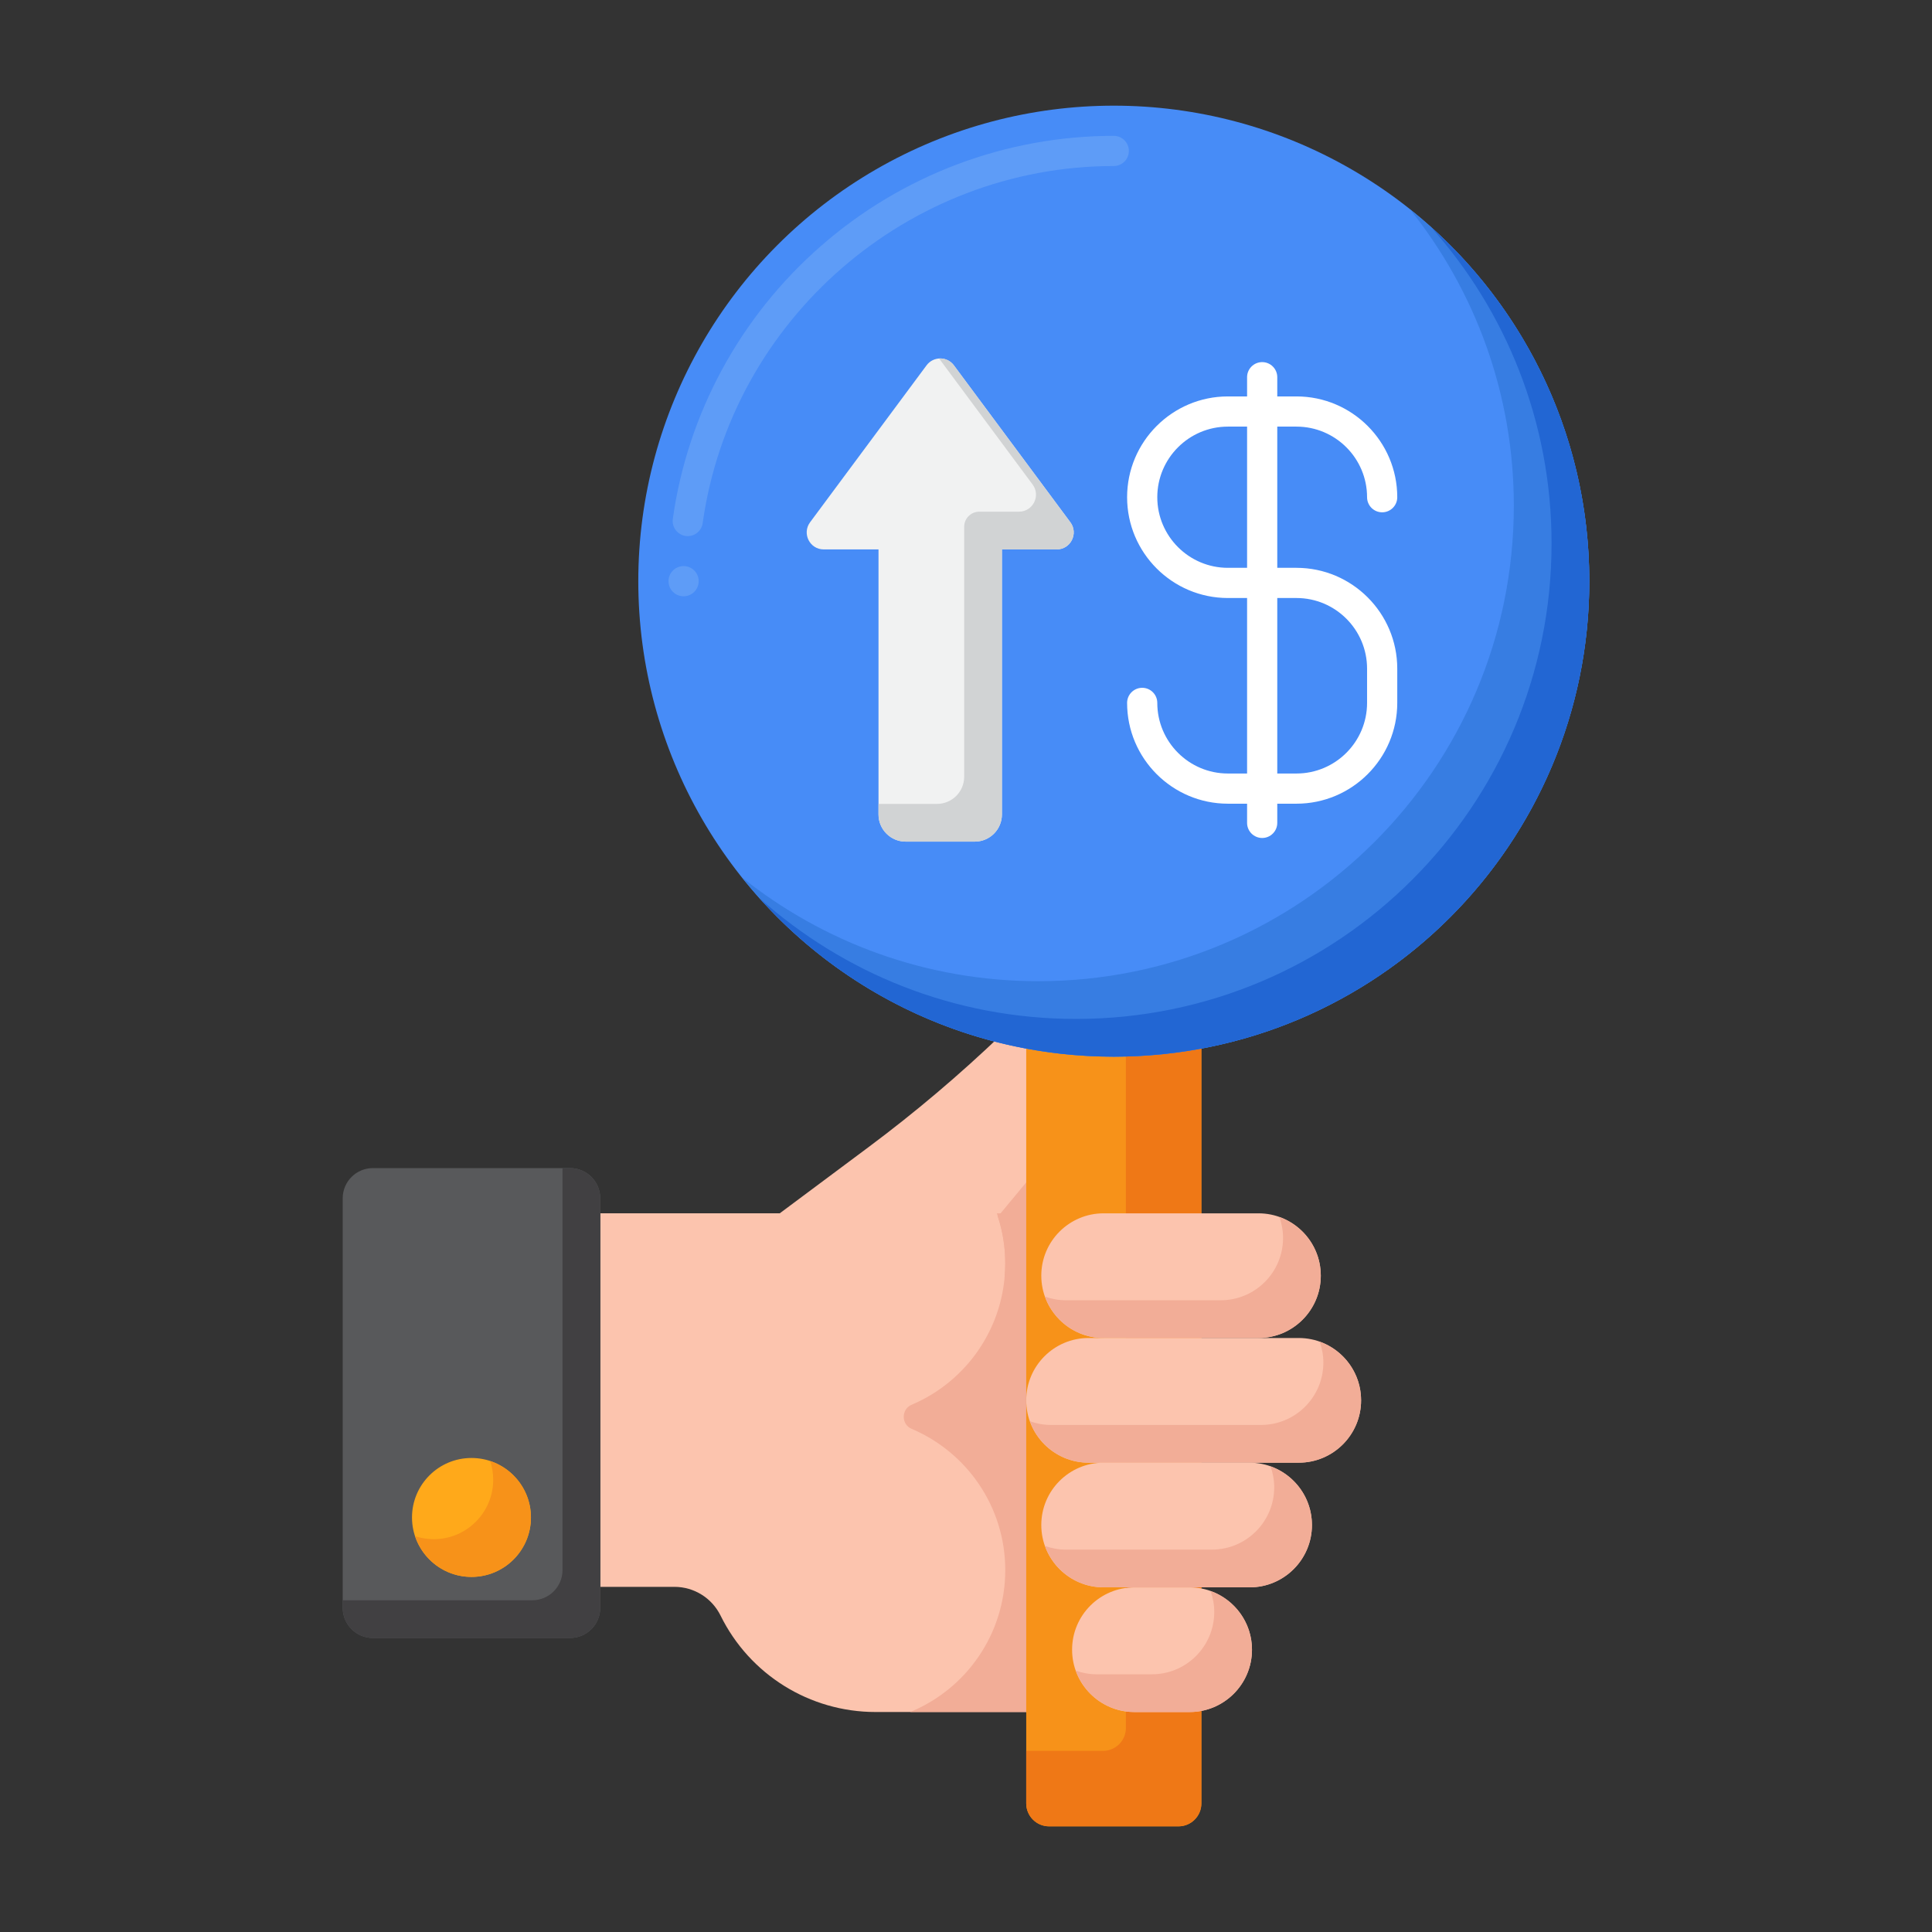 <svg xmlns="http://www.w3.org/2000/svg"  viewBox="0 0 256 256" width="240px" height="240px"><rect x="0" y="0" width="256" height="256" fill="#333333" stroke="none"/><path fill="#fcc4ae" d="M155.446,142.418c5.146-6.199,4.96-15.236-0.437-21.218l-0.729-0.808 c-1.542-1.709-4.177-1.845-5.887-0.303c-9.744,11.966-20.929,22.682-33.3,31.905l-11.772,8.776h-1.555h-22.23v49.496h9.827 c2.596,0,4.966,1.475,6.113,3.804l0,0c3.851,7.825,11.814,12.781,20.535,12.781h42.372v-66.082H140.21L155.446,142.418z"/><path fill="#f2ad97" d="M158.383,160.775v66.075h-37.78c7.398-3.043,12.598-10.306,12.598-18.798 c0-8.42-5.116-15.641-12.41-18.725c-1.386-0.584-1.386-2.605,0-3.189c6.731-2.845,11.608-9.222,12.317-16.808 c0.063-0.625,0.094-1.271,0.094-1.917c0-2.167-0.334-4.251-0.979-6.21c-0.042-0.146-0.083-0.292-0.136-0.427H158.383z"/><path fill="#58595b" d="M49.41,217.041h26.126c2.209,0,4-1.791,4-4V158.78c0-2.209-1.791-4-4-4H49.41c-2.209,0-4,1.791-4,4v54.261 C45.41,215.25,47.201,217.041,49.41,217.041z"/><path fill="#414042" d="M75.536,154.78h-1v53.261c0,2.209-1.791,4-4,4H45.41v1c0,2.209,1.791,4,4,4h26.126c2.209,0,4-1.791,4-4 V158.78C79.536,156.571,77.746,154.78,75.536,154.78z"/><path fill="#f2ad97" d="M155.448,142.414l-15.245,18.361l-7.096,8.555c0.063-0.625,0.094-1.271,0.094-1.917 c0-2.167-0.334-4.251-0.979-6.21l0.354-0.427l18.704-22.529c4.543-5.471,4.918-13.15,1.24-18.996 c0.646,0.229,1.261,0.594,1.761,1.146l0.729,0.802C160.408,127.18,160.596,136.214,155.448,142.414z"/><g><circle cx="62.473" cy="201.07" r="7.88" fill="#ffa91a"/></g><g><path fill="#f79219" d="M64.95,193.593c0.258,0.78,0.403,1.611,0.403,2.477c0,4.352-3.528,7.88-7.88,7.88 c-0.866,0-1.697-0.145-2.477-0.403c1.039,3.137,3.991,5.403,7.477,5.403c4.352,0,7.88-3.528,7.88-7.88 C70.354,197.584,68.088,194.632,64.95,193.593z"/></g><g><path fill="#f79219" d="M139.016,242h17.134c1.677,0,3.037-1.359,3.037-3.037V112.437H135.98v126.526 C135.98,240.64,137.339,242,139.016,242z"/></g><g><path fill="#ef7816" d="M149.187,112.437v116.526c0,1.677-1.359,3.037-3.037,3.037H135.98v6.963c0,1.677,1.359,3.037,3.037,3.037 h17.134c1.677,0,3.037-1.359,3.037-3.037V112.437H149.187z"/></g><g><circle cx="147.583" cy="77.007" r="63.006" fill="#478cf7"/><path fill="#5e9cf7" d="M90.58,79.01c-1.11,0-2-0.9-2-2c0-0.01,0-0.01,0-0.02c0.01-1.09,0.9-1.98,2-1.98c1.1,0,2,0.89,2,2 C92.58,78.11,91.68,79.01,90.58,79.01z M91.13,71.04c-0.09,0-0.18-0.01-0.28-0.02c-1.09-0.16-1.85-1.17-1.7-2.26 c1.96-13.95,8.91-26.78,19.58-36.12C119.49,23.2,133.29,18,147.58,18c1.11,0,2,0.9,2,2c0,1.1-0.89,2-2,2 c-27.27,0-50.68,20.34-54.47,47.31C92.98,70.3,92.12,71.04,91.13,71.04z"/><path fill="#377de2" d="M186.844,27.746c8.595,10.77,13.746,24.41,13.746,39.261c0,34.798-28.209,63.007-63.007,63.007 c-14.851,0-28.491-5.15-39.261-13.745c11.545,14.466,29.314,23.745,49.261,23.745c34.798,0,63.007-28.209,63.007-63.007 C210.59,57.06,201.31,39.29,186.844,27.746z"/><path fill="#2266d3" d="M189.559,30.031c9.965,11.144,16.031,25.849,16.031,41.975c0,34.798-28.209,63.007-63.007,63.007 c-16.126,0-30.831-6.066-41.975-16.031c11.537,12.903,28.304,21.031,46.975,21.031c34.798,0,63.007-28.209,63.007-63.007 C210.59,58.336,202.462,41.569,189.559,30.031z"/></g><g><path fill="#fcc4ae" d="M166.752,177.292h-20.515c-4.562,0-8.26-3.698-8.26-8.26v0c0-4.562,3.698-8.26,8.26-8.26h20.515 c4.562,0,8.26,3.698,8.26,8.26v0C175.012,173.594,171.314,177.292,166.752,177.292z"/><path fill="#f2ad97" d="M169.525,161.259c0.31,0.868,0.487,1.799,0.487,2.773v0c0,4.562-3.698,8.26-8.26,8.26h-20.515 c-0.974,0-1.905-0.177-2.773-0.487c1.141,3.196,4.185,5.487,7.773,5.487h20.515c4.562,0,8.26-3.698,8.26-8.26v0 C175.012,165.444,172.721,162.4,169.525,161.259z"/><path fill="#fcc4ae" d="M172.092,193.813H144.24c-4.562,0-8.26-3.698-8.26-8.26l0,0c0-4.562,3.698-8.26,8.26-8.26h27.852 c4.562,0,8.26,3.698,8.26,8.26l0,0C180.352,190.114,176.654,193.813,172.092,193.813z"/><path fill="#f2ad97" d="M174.865,177.779c0.31,0.868,0.487,1.799,0.487,2.773c0,4.562-3.698,8.26-8.26,8.26H139.24 c-0.974,0-1.905-0.177-2.773-0.487c1.141,3.196,4.185,5.487,7.773,5.487h27.852c4.562,0,8.26-3.698,8.26-8.26 C180.352,181.965,178.061,178.92,174.865,177.779z"/><path fill="#fcc4ae" d="M165.58,210.333h-19.343c-4.562,0-8.26-3.698-8.26-8.26l0,0c0-4.562,3.698-8.26,8.26-8.26h19.343 c4.562,0,8.26,3.698,8.26,8.26l0,0C173.84,206.635,170.142,210.333,165.58,210.333z"/><path fill="#f2ad97" d="M168.353,194.3c0.31,0.868,0.487,1.799,0.487,2.773c0,4.562-3.698,8.26-8.26,8.26h-19.343 c-0.974,0-1.905-0.177-2.773-0.487c1.141,3.196,4.185,5.487,7.773,5.487h19.343c4.562,0,8.26-3.698,8.26-8.26 C173.84,198.485,171.548,195.441,168.353,194.3z"/><path fill="#fcc4ae" d="M157.634,226.854h-7.316c-4.562,0-8.26-3.698-8.26-8.26l0,0c0-4.562,3.698-8.26,8.26-8.26h7.316 c4.562,0,8.26,3.698,8.26,8.26l0,0C165.894,223.155,162.196,226.854,157.634,226.854z"/><path fill="#f2ad97" d="M160.407,210.82c0.31,0.868,0.487,1.799,0.487,2.773c0,4.562-3.698,8.26-8.26,8.26h-7.316 c-0.974,0-1.905-0.177-2.773-0.487c1.141,3.196,4.185,5.487,7.773,5.487h7.316c4.562,0,8.26-3.698,8.26-8.26 C165.894,215.006,163.603,211.961,160.407,210.82z"/></g><g><path fill="#f1f2f2" d="M122.772,48.409L107.34,69.202c-1.104,1.488-0.042,3.599,1.811,3.599h7.256l0,35.116 c0,1.99,1.613,3.604,3.603,3.603l9.146,0c1.99,0,3.603-1.613,3.603-3.603l0-35.116l7.256,0c1.853,0,2.915-2.111,1.811-3.599 l-15.432-20.792C125.492,47.194,123.674,47.194,122.772,48.409z"/><path fill="#d1d3d4" d="M141.826,69.201l-15.432-20.792c-0.484-0.652-1.232-0.954-1.961-0.906l12.394,16.698 c1.105,1.488,0.042,3.599-1.811,3.599h-5.256c-1.105,0-2,0.895-2,2l0,33.117c0,1.99-1.613,3.603-3.603,3.603h-7.75v1.396 c0,1.99,1.613,3.604,3.604,3.604h9.146c1.99,0,3.603-1.613,3.603-3.603l0-35.117h7.256 C141.869,72.801,142.931,70.69,141.826,69.201z"/><path fill="#fff" d="M171.788,106.494h-9.085c-7.365,0-13.356-5.992-13.356-13.356c0-1.104,0.896-2,2-2s2,0.896,2,2 c0,5.159,4.197,9.356,9.356,9.356h9.085c5.159,0,9.356-4.197,9.356-9.356v-4.542c0-5.159-4.197-9.356-9.356-9.356h-9.085 c-7.365,0-13.356-5.992-13.356-13.356s5.992-13.356,13.356-13.356h9.085c7.365,0,13.356,5.992,13.356,13.356 c0,1.104-0.896,2-2,2s-2-0.896-2-2c0-5.159-4.197-9.356-9.356-9.356h-9.085c-5.159,0-9.356,4.197-9.356,9.356 s4.197,9.356,9.356,9.356h9.085c7.365,0,13.356,5.992,13.356,13.356v4.542C185.144,100.502,179.152,106.494,171.788,106.494z"/><path fill="#fff" d="M167.245,111.036c-1.104,0-2-0.896-2-2V49.982c0-1.104,0.896-2,2-2s2,0.896,2,2v59.054 C169.245,110.141,168.35,111.036,167.245,111.036z"/></g></svg>